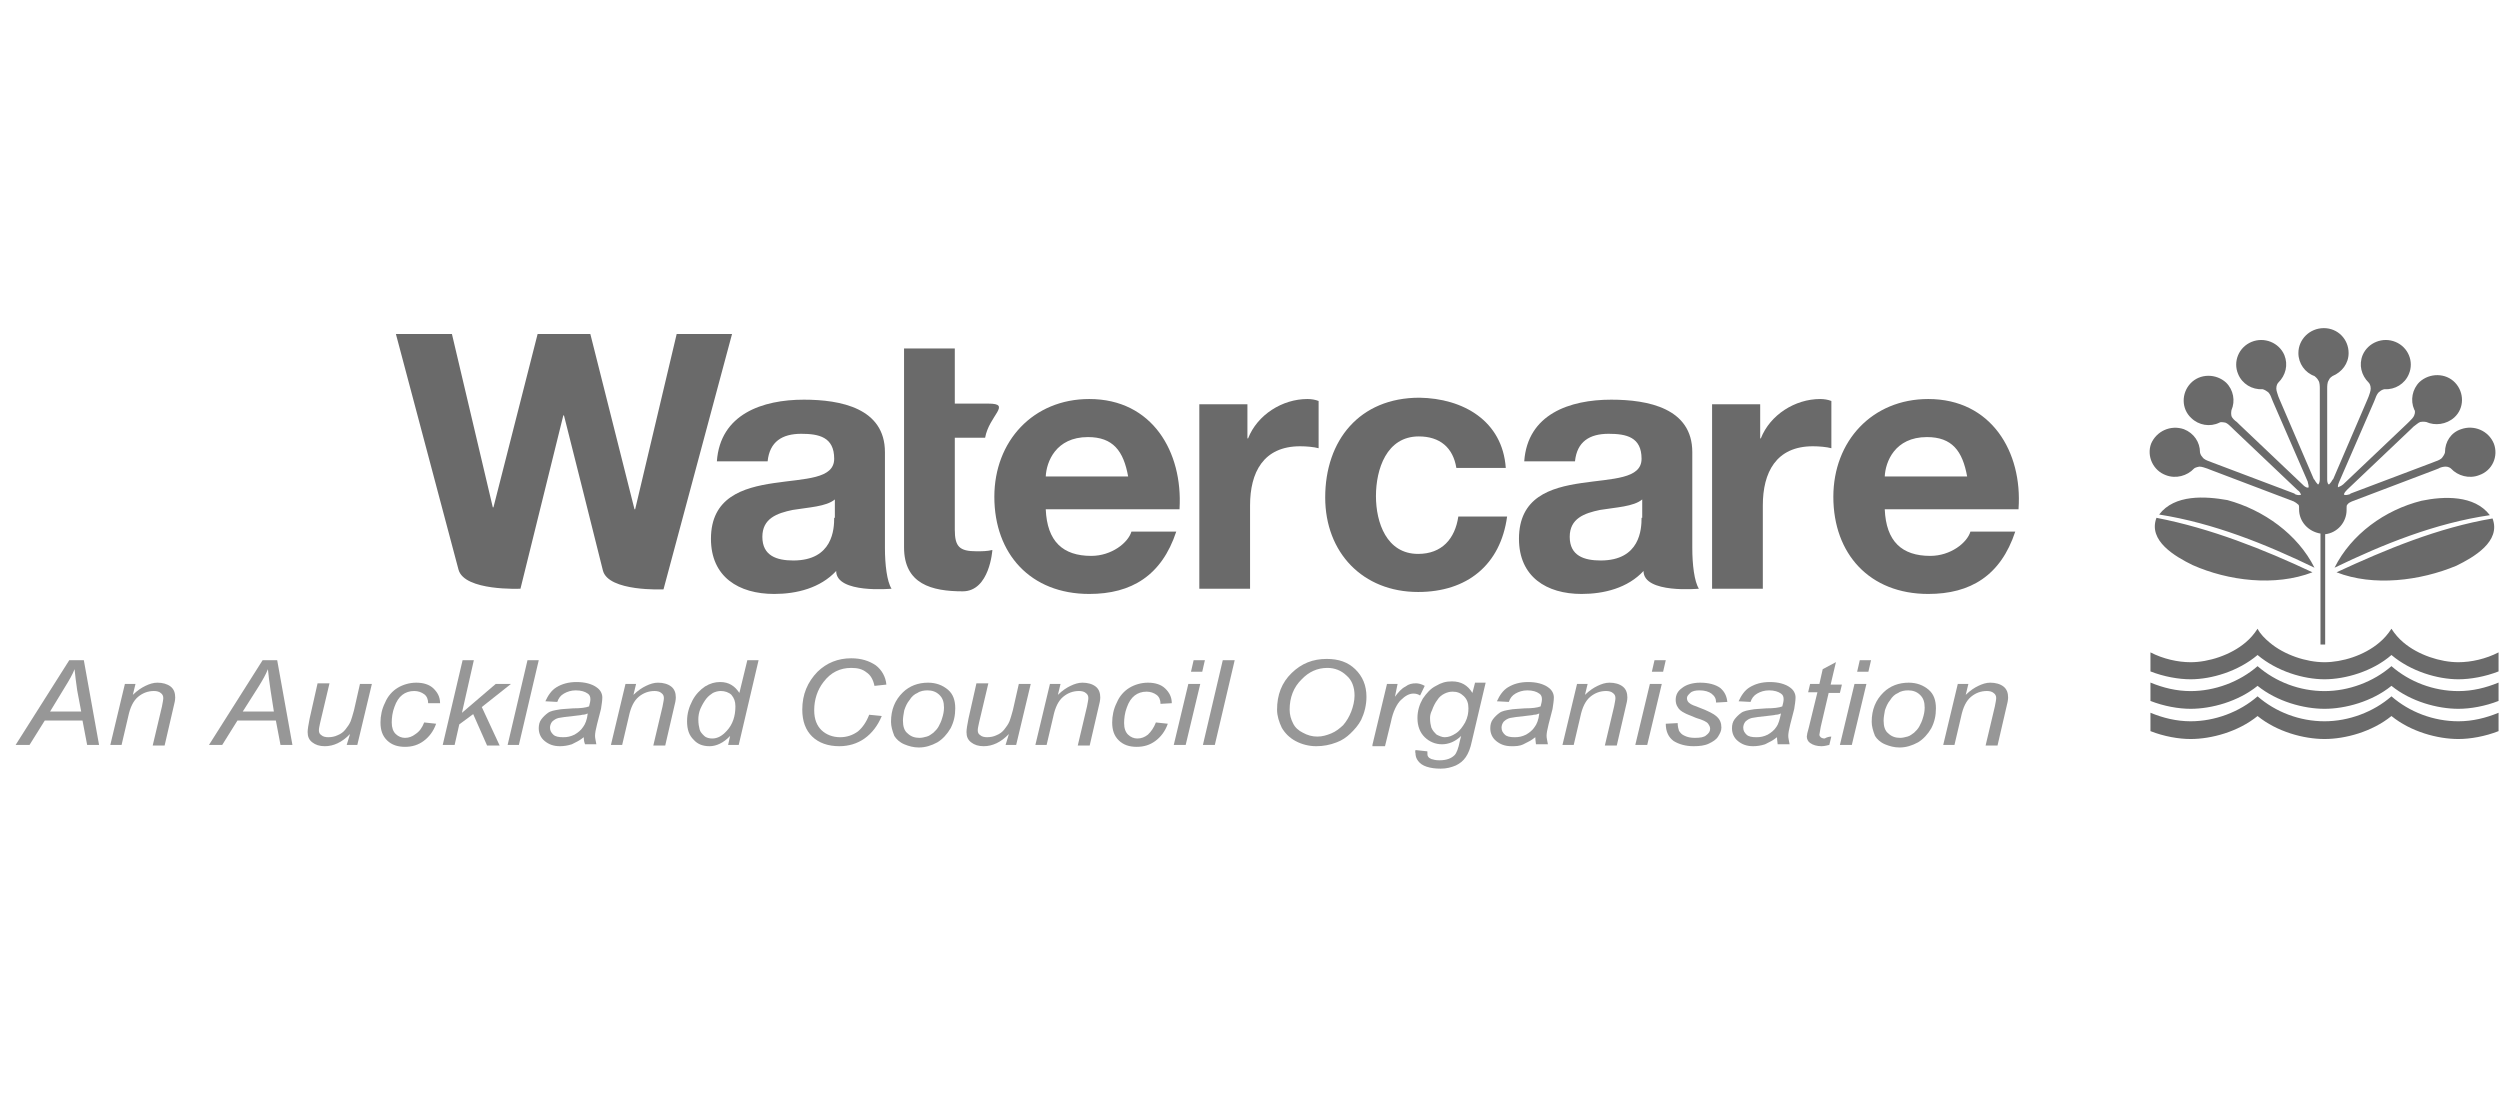 <svg width="160" height="70" viewBox="0 0 160 70" fill="none" xmlns="http://www.w3.org/2000/svg">
<path d="M148.511 41.248V34.148C147.74 34.022 147.14 33.392 147.14 32.594C147.14 32.51 147.14 32.468 147.14 32.468C147.14 32.426 147.14 32.342 147.097 32.3C147.012 32.216 146.883 32.132 146.797 32.09L141.485 30.074L141.271 29.99C141.142 29.948 140.928 29.863 140.756 29.863C140.542 29.906 140.457 29.948 140.414 29.99C139.985 30.452 139.257 30.662 138.614 30.41C137.8 30.116 137.372 29.191 137.672 28.393C138.014 27.595 138.914 27.175 139.771 27.469C140.414 27.721 140.799 28.309 140.799 28.939C140.799 28.981 140.842 29.149 140.971 29.275C141.056 29.401 141.271 29.485 141.399 29.527L141.613 29.611L146.84 31.586L146.883 31.628C146.969 31.67 147.14 31.712 147.226 31.67H147.269C147.226 31.544 147.14 31.418 147.055 31.376L142.984 27.511L142.813 27.343C142.727 27.259 142.556 27.091 142.427 27.049C142.213 27.007 142.085 27.007 142.042 27.049C141.442 27.343 140.714 27.217 140.242 26.755C139.6 26.167 139.6 25.159 140.2 24.529C140.799 23.898 141.828 23.898 142.47 24.487C142.942 24.949 143.07 25.663 142.813 26.251C142.813 26.293 142.77 26.419 142.813 26.629C142.856 26.755 143.027 26.923 143.156 27.007L143.327 27.175L147.354 30.998L147.397 31.04C147.44 31.082 147.569 31.208 147.697 31.208H147.74C147.783 31.082 147.697 30.914 147.697 30.83L145.469 25.705L145.384 25.495C145.341 25.369 145.255 25.159 145.127 25.075C144.955 24.949 144.827 24.907 144.784 24.907C144.141 24.949 143.498 24.571 143.241 23.941C142.899 23.142 143.284 22.218 144.098 21.882C144.912 21.546 145.855 21.924 146.198 22.722C146.455 23.352 146.283 24.024 145.812 24.487C145.769 24.529 145.684 24.655 145.684 24.865C145.684 25.033 145.769 25.201 145.812 25.369L145.898 25.579L148.083 30.662L148.126 30.704C148.168 30.788 148.254 30.914 148.34 30.998H148.383C148.468 30.872 148.468 30.704 148.468 30.62V25.117V24.865C148.468 24.739 148.468 24.487 148.383 24.361C148.297 24.192 148.168 24.108 148.126 24.067C147.526 23.857 147.097 23.268 147.097 22.596C147.097 21.714 147.826 21 148.725 21C149.625 21 150.311 21.714 150.311 22.596C150.311 23.268 149.882 23.814 149.282 24.067C149.24 24.108 149.111 24.151 149.025 24.361C148.94 24.487 148.94 24.739 148.94 24.865V25.075V30.578V30.662C148.94 30.746 148.94 30.914 149.025 30.998C149.068 30.998 149.068 30.998 149.068 30.998C149.154 30.914 149.24 30.788 149.282 30.704L149.325 30.662L151.51 25.579L151.596 25.369C151.639 25.243 151.725 25.033 151.725 24.865C151.725 24.655 151.639 24.529 151.596 24.487C151.125 24.024 150.953 23.352 151.21 22.722C151.553 21.924 152.496 21.546 153.31 21.882C154.124 22.218 154.509 23.142 154.167 23.941C153.91 24.571 153.267 24.949 152.624 24.907C152.581 24.907 152.41 24.949 152.281 25.075C152.153 25.159 152.067 25.369 152.024 25.495L151.939 25.705L149.711 30.83C149.668 30.914 149.625 31.04 149.625 31.166C149.625 31.208 149.668 31.166 149.668 31.166C149.797 31.124 149.925 31.04 149.968 30.998L150.011 30.956L154.038 27.133L154.209 26.965C154.295 26.881 154.467 26.713 154.509 26.587C154.595 26.377 154.552 26.251 154.509 26.209C154.252 25.621 154.381 24.907 154.852 24.445C155.495 23.857 156.523 23.857 157.123 24.487C157.723 25.117 157.723 26.125 157.08 26.713C156.566 27.175 155.838 27.259 155.281 27.007C155.238 27.007 155.109 26.965 154.895 27.007C154.766 27.049 154.595 27.217 154.467 27.301L154.295 27.469L150.225 31.334C150.182 31.376 150.054 31.502 150.011 31.628C150.011 31.67 150.054 31.67 150.054 31.67C150.182 31.712 150.353 31.628 150.396 31.628L150.439 31.586L155.666 29.611L155.88 29.527C156.009 29.485 156.223 29.401 156.309 29.275C156.437 29.107 156.48 28.981 156.48 28.939C156.48 28.267 156.866 27.679 157.508 27.469C158.322 27.175 159.265 27.553 159.608 28.393C159.908 29.191 159.522 30.116 158.665 30.41C158.023 30.662 157.294 30.452 156.866 29.99C156.823 29.948 156.694 29.863 156.523 29.863C156.394 29.863 156.18 29.906 156.052 29.99L155.838 30.074L150.525 32.09C150.439 32.132 150.311 32.174 150.225 32.3C150.182 32.342 150.182 32.426 150.182 32.51C150.182 32.552 150.182 32.594 150.182 32.594V32.636C150.182 33.434 149.582 34.106 148.811 34.19V41.248H148.511Z" fill="#6A6A6A"/>
<path d="M149.411 36.333C150.482 34.19 152.624 32.636 154.981 32.048C156.394 31.754 158.365 31.67 159.351 32.972C155.88 33.476 152.539 34.82 149.411 36.333ZM147.997 36.627C145.598 37.551 142.599 37.173 140.328 36.165C139.214 35.619 137.458 34.61 138.014 33.14C141.485 33.812 144.869 35.157 147.997 36.627ZM148.126 36.333C144.998 34.82 141.656 33.476 138.186 32.93C139.171 31.628 141.142 31.754 142.556 32.006C144.869 32.636 147.055 34.19 148.126 36.333ZM149.539 36.627C152.71 35.157 156.052 33.77 159.522 33.182C160.079 34.652 158.322 35.661 157.209 36.207C154.895 37.173 151.896 37.551 149.539 36.627Z" fill="#6A6A6A"/>
<path d="M152.281 41.121C152.581 40.87 152.838 40.575 153.053 40.239C153.267 40.575 153.524 40.87 153.824 41.121C154.766 41.92 156.18 42.382 157.337 42.382C158.151 42.382 159.094 42.172 159.908 41.752V42.97C159.051 43.306 158.108 43.474 157.337 43.474C156.009 43.474 154.295 42.97 153.053 41.92C151.853 42.97 150.096 43.474 148.768 43.474C147.44 43.474 145.726 42.97 144.484 41.92C143.241 42.97 141.528 43.474 140.2 43.474C139.428 43.474 138.486 43.306 137.629 42.97V41.752C138.443 42.172 139.385 42.382 140.2 42.382C141.356 42.382 142.77 41.92 143.713 41.121C144.013 40.87 144.27 40.575 144.484 40.239C144.655 40.575 144.955 40.87 145.255 41.121C146.198 41.92 147.611 42.382 148.768 42.382C149.882 42.382 151.296 41.962 152.281 41.121ZM159.908 46.792C159.051 47.129 158.108 47.297 157.337 47.297C156.009 47.297 154.295 46.835 153.053 45.826C151.81 46.835 150.096 47.297 148.768 47.297C147.44 47.297 145.726 46.835 144.484 45.826C143.241 46.835 141.528 47.297 140.2 47.297C139.428 47.297 138.486 47.129 137.629 46.792V45.616C138.443 45.952 139.3 46.162 140.2 46.162C141.742 46.162 143.327 45.574 144.484 44.566C145.641 45.574 147.183 46.162 148.768 46.162C150.311 46.162 151.896 45.574 153.053 44.566C154.209 45.574 155.752 46.162 157.337 46.162C158.237 46.162 159.094 45.952 159.908 45.616V46.792ZM159.908 44.86C159.051 45.196 158.108 45.364 157.337 45.364C156.009 45.364 154.295 44.902 153.053 43.894C151.81 44.902 150.096 45.364 148.768 45.364C147.44 45.364 145.726 44.902 144.484 43.894C143.241 44.902 141.528 45.364 140.2 45.364C139.428 45.364 138.486 45.196 137.629 44.86V43.684C138.443 44.02 139.3 44.23 140.2 44.23C141.742 44.23 143.327 43.642 144.484 42.634C145.641 43.642 147.183 44.23 148.768 44.23C150.311 44.23 151.896 43.642 153.053 42.634C154.209 43.642 155.752 44.23 157.337 44.23C158.237 44.23 159.094 44.02 159.908 43.684V44.86Z" fill="#6A6A6A"/>
<g opacity="0.697">
<path d="M1 47.675L4.433 42.253H5.365L6.34 47.675H5.577L5.28 46.114H2.865L1.89 47.675H1ZM3.204 45.539H5.196L4.941 44.183C4.856 43.65 4.814 43.198 4.772 42.828C4.645 43.157 4.433 43.526 4.178 43.937L3.204 45.539Z" fill="#6A6A6A"/>
<path d="M7.06 47.675L7.993 43.773H8.671L8.501 44.471C8.798 44.183 9.052 44.019 9.306 43.896C9.561 43.773 9.815 43.691 10.069 43.691C10.408 43.691 10.705 43.773 10.917 43.937C11.129 44.101 11.213 44.348 11.213 44.635C11.213 44.8 11.171 45.005 11.086 45.334L10.535 47.716H9.772L10.366 45.21C10.408 44.964 10.45 44.8 10.45 44.676C10.45 44.553 10.408 44.43 10.281 44.348C10.196 44.266 10.027 44.224 9.857 44.224C9.476 44.224 9.137 44.348 8.84 44.594C8.543 44.841 8.332 45.251 8.204 45.867L7.781 47.675H7.06Z" fill="#6A6A6A"/>
</g>
<g opacity="0.697">
<path d="M13.375 47.675L16.807 42.253H17.74L18.715 47.675H17.952L17.655 46.114H15.197L14.222 47.675H13.375ZM15.536 45.539H17.528L17.316 44.183C17.231 43.65 17.189 43.198 17.146 42.828C17.019 43.157 16.807 43.526 16.553 43.937L15.536 45.539Z" fill="#6A6A6A"/>
<path d="M22.401 46.977C21.893 47.51 21.342 47.757 20.791 47.757C20.452 47.757 20.198 47.675 19.986 47.51C19.774 47.346 19.689 47.141 19.689 46.853C19.689 46.689 19.732 46.401 19.816 45.991L20.325 43.732H21.088L20.494 46.237C20.452 46.443 20.41 46.607 20.41 46.73C20.41 46.894 20.452 46.977 20.579 47.059C20.664 47.141 20.833 47.182 21.003 47.182C21.215 47.182 21.427 47.141 21.596 47.059C21.808 46.977 21.978 46.853 22.105 46.689C22.232 46.525 22.359 46.36 22.444 46.155C22.486 46.032 22.571 45.785 22.656 45.457L23.037 43.773H23.8L22.868 47.675H22.189L22.401 46.977Z" fill="#6A6A6A"/>
<path d="M27.148 46.237L27.911 46.319C27.741 46.812 27.445 47.182 27.105 47.428C26.767 47.675 26.385 47.798 25.919 47.798C25.453 47.798 25.071 47.675 24.775 47.387C24.478 47.1 24.351 46.73 24.351 46.237C24.351 45.826 24.436 45.375 24.648 44.964C24.817 44.553 25.114 44.224 25.453 44.019C25.792 43.814 26.216 43.691 26.639 43.691C27.105 43.691 27.487 43.814 27.741 44.06C27.995 44.307 28.165 44.594 28.165 45.005H27.402C27.402 44.758 27.317 44.553 27.148 44.43C26.978 44.307 26.767 44.224 26.512 44.224C26.216 44.224 25.961 44.307 25.749 44.471C25.538 44.635 25.368 44.882 25.241 45.251C25.114 45.58 25.071 45.95 25.071 46.237C25.071 46.566 25.156 46.812 25.326 46.977C25.495 47.141 25.707 47.223 25.919 47.223C26.173 47.223 26.385 47.141 26.597 46.977C26.851 46.812 27.021 46.566 27.148 46.237Z" fill="#6A6A6A"/>
<path d="M28.334 47.675L29.606 42.253H30.326L29.564 45.621L31.725 43.773H32.7L30.835 45.251L31.979 47.716H31.174L30.284 45.703L29.394 46.36L29.097 47.675H28.334Z" fill="#6A6A6A"/>
<path d="M32.488 47.675L33.759 42.253H34.48L33.208 47.675H32.488Z" fill="#6A6A6A"/>
<path d="M37.361 47.182C37.107 47.387 36.853 47.51 36.598 47.634C36.344 47.716 36.09 47.757 35.836 47.757C35.412 47.757 35.115 47.634 34.861 47.428C34.607 47.223 34.48 46.935 34.48 46.607C34.48 46.401 34.522 46.196 34.649 46.032C34.776 45.867 34.903 45.744 35.073 45.621C35.242 45.498 35.497 45.457 35.751 45.416C35.92 45.375 36.217 45.375 36.683 45.334C37.149 45.334 37.488 45.292 37.7 45.21C37.743 45.046 37.785 44.882 37.785 44.758C37.785 44.594 37.743 44.471 37.615 44.389C37.446 44.266 37.192 44.183 36.853 44.183C36.556 44.183 36.302 44.266 36.09 44.389C35.878 44.512 35.751 44.676 35.666 44.923L34.903 44.882C35.073 44.512 35.285 44.183 35.624 43.978C35.963 43.773 36.386 43.65 36.895 43.65C37.446 43.65 37.87 43.773 38.166 43.978C38.421 44.142 38.548 44.389 38.548 44.635C38.548 44.841 38.505 45.087 38.463 45.375L38.209 46.36C38.124 46.689 38.082 46.935 38.082 47.1C38.082 47.223 38.124 47.387 38.166 47.634H37.446C37.404 47.551 37.361 47.387 37.361 47.182ZM37.615 45.662C37.531 45.703 37.404 45.744 37.276 45.744C37.149 45.785 36.937 45.785 36.683 45.826C36.259 45.867 35.963 45.908 35.751 45.95C35.581 45.991 35.454 46.073 35.327 46.196C35.242 46.319 35.2 46.443 35.2 46.566C35.2 46.771 35.285 46.894 35.412 47.017C35.539 47.141 35.751 47.182 36.047 47.182C36.302 47.182 36.514 47.141 36.768 47.017C36.98 46.894 37.192 46.73 37.319 46.525C37.446 46.36 37.573 46.073 37.615 45.662Z" fill="#6A6A6A"/>
<path d="M39.099 47.675L40.031 43.773H40.709L40.54 44.471C40.836 44.183 41.091 44.019 41.345 43.896C41.599 43.773 41.853 43.691 42.108 43.691C42.447 43.691 42.743 43.773 42.955 43.937C43.167 44.101 43.252 44.348 43.252 44.635C43.252 44.8 43.21 45.005 43.125 45.334L42.574 47.716H41.811L42.404 45.21C42.447 44.964 42.489 44.8 42.489 44.676C42.489 44.553 42.447 44.43 42.32 44.348C42.235 44.266 42.065 44.224 41.896 44.224C41.514 44.224 41.175 44.348 40.879 44.594C40.582 44.841 40.37 45.251 40.243 45.867L39.819 47.675H39.099Z" fill="#6A6A6A"/>
<path d="M46.727 47.1C46.303 47.551 45.837 47.757 45.413 47.757C44.989 47.757 44.651 47.634 44.396 47.346C44.099 47.059 43.972 46.689 43.972 46.155C43.972 45.662 44.1 45.251 44.311 44.841C44.523 44.43 44.82 44.142 45.117 43.937C45.456 43.732 45.752 43.65 46.091 43.65C46.642 43.65 47.024 43.896 47.32 44.348L47.829 42.253H48.549L47.278 47.675H46.6L46.727 47.1ZM44.693 46.032C44.693 46.319 44.735 46.525 44.778 46.689C44.82 46.853 44.947 46.977 45.074 47.1C45.201 47.223 45.413 47.264 45.583 47.264C45.922 47.264 46.218 47.1 46.515 46.771C46.897 46.36 47.066 45.826 47.066 45.21C47.066 44.882 46.981 44.676 46.812 44.471C46.642 44.307 46.388 44.224 46.134 44.224C45.964 44.224 45.795 44.266 45.625 44.348C45.498 44.43 45.328 44.553 45.201 44.717C45.074 44.882 44.947 45.087 44.82 45.375C44.735 45.58 44.693 45.826 44.693 46.032Z" fill="#6A6A6A"/>
<path d="M55.627 45.744L56.432 45.826C56.178 46.443 55.796 46.935 55.33 47.264C54.864 47.593 54.313 47.757 53.72 47.757C52.999 47.757 52.406 47.551 51.982 47.141C51.558 46.73 51.346 46.155 51.346 45.416C51.346 44.43 51.685 43.65 52.321 42.992C52.914 42.417 53.635 42.13 54.482 42.13C55.118 42.13 55.627 42.294 56.05 42.581C56.432 42.869 56.686 43.321 56.728 43.814L55.966 43.896C55.881 43.485 55.711 43.198 55.457 43.033C55.203 42.828 54.906 42.746 54.482 42.746C53.762 42.746 53.169 43.033 52.703 43.65C52.321 44.142 52.109 44.758 52.109 45.457C52.109 46.032 52.279 46.443 52.575 46.73C52.872 47.017 53.296 47.182 53.762 47.182C54.186 47.182 54.567 47.059 54.906 46.812C55.203 46.566 55.457 46.196 55.627 45.744Z" fill="#6A6A6A"/>
<path d="M57.025 46.196C57.025 45.416 57.279 44.8 57.788 44.307C58.212 43.896 58.763 43.691 59.398 43.691C59.907 43.691 60.331 43.855 60.67 44.142C61.009 44.43 61.136 44.841 61.136 45.334C61.136 45.785 61.051 46.196 60.839 46.607C60.627 46.977 60.331 47.305 59.992 47.51C59.61 47.716 59.229 47.839 58.805 47.839C58.466 47.839 58.169 47.757 57.873 47.634C57.576 47.51 57.364 47.305 57.237 47.1C57.11 46.771 57.025 46.484 57.025 46.196ZM57.788 46.114C57.788 46.484 57.873 46.771 58.085 46.935C58.297 47.141 58.551 47.223 58.847 47.223C59.017 47.223 59.144 47.182 59.314 47.141C59.483 47.1 59.61 46.977 59.737 46.894C59.865 46.771 59.992 46.648 60.077 46.484C60.161 46.319 60.246 46.155 60.288 45.991C60.373 45.744 60.416 45.498 60.416 45.292C60.416 44.923 60.331 44.676 60.119 44.471C59.907 44.266 59.653 44.183 59.356 44.183C59.144 44.183 58.89 44.224 58.72 44.348C58.508 44.43 58.339 44.594 58.212 44.8C58.042 45.005 57.958 45.21 57.873 45.457C57.83 45.703 57.788 45.908 57.788 46.114Z" fill="#6A6A6A"/>
<path d="M64.569 46.977C64.06 47.51 63.509 47.757 62.958 47.757C62.619 47.757 62.365 47.675 62.153 47.51C61.941 47.346 61.856 47.141 61.856 46.853C61.856 46.689 61.899 46.401 61.983 45.991L62.492 43.732H63.255L62.662 46.237C62.619 46.443 62.577 46.607 62.577 46.73C62.577 46.894 62.619 46.977 62.746 47.059C62.831 47.141 63.001 47.182 63.17 47.182C63.382 47.182 63.594 47.141 63.763 47.059C63.975 46.977 64.145 46.853 64.272 46.689C64.399 46.525 64.526 46.36 64.611 46.155C64.653 46.032 64.738 45.785 64.823 45.457L65.204 43.773H65.967L65.035 47.675H64.357L64.569 46.977Z" fill="#6A6A6A"/>
<path d="M66.264 47.675L67.196 43.773H67.874L67.705 44.471C68.001 44.183 68.256 44.019 68.51 43.896C68.764 43.773 69.019 43.691 69.273 43.691C69.612 43.691 69.908 43.773 70.12 43.937C70.332 44.101 70.417 44.348 70.417 44.635C70.417 44.8 70.375 45.005 70.29 45.334L69.739 47.716H68.976L69.569 45.21C69.612 44.964 69.654 44.8 69.654 44.676C69.654 44.553 69.612 44.43 69.485 44.348C69.4 44.266 69.23 44.224 69.061 44.224C68.679 44.224 68.34 44.348 68.044 44.594C67.747 44.841 67.535 45.251 67.408 45.867L66.984 47.675H66.264Z" fill="#6A6A6A"/>
<path d="M73.977 46.237L74.74 46.319C74.57 46.812 74.273 47.182 73.934 47.428C73.595 47.675 73.214 47.798 72.748 47.798C72.282 47.798 71.9 47.675 71.604 47.387C71.307 47.1 71.18 46.73 71.18 46.237C71.18 45.826 71.265 45.375 71.477 44.964C71.646 44.553 71.943 44.224 72.282 44.019C72.621 43.814 73.044 43.691 73.468 43.691C73.934 43.691 74.316 43.814 74.57 44.06C74.824 44.307 74.994 44.594 74.994 45.005L74.273 45.046C74.273 44.8 74.189 44.594 74.019 44.471C73.85 44.348 73.638 44.266 73.383 44.266C73.087 44.266 72.833 44.348 72.621 44.512C72.409 44.676 72.239 44.923 72.112 45.292C71.985 45.621 71.943 45.991 71.943 46.278C71.943 46.607 72.027 46.853 72.197 47.017C72.366 47.182 72.578 47.264 72.79 47.264C73.044 47.264 73.256 47.182 73.468 47.017C73.68 46.812 73.85 46.566 73.977 46.237Z" fill="#6A6A6A"/>
<path d="M75.121 47.675L76.053 43.773H76.816L75.884 47.675H75.121ZM76.223 42.992L76.392 42.253H77.113L76.943 42.992H76.223Z" fill="#6A6A6A"/>
<path d="M76.986 47.675L78.257 42.253H79.02L77.749 47.675H76.986Z" fill="#6A6A6A"/>
<path d="M81.732 45.416C81.732 44.471 82.029 43.691 82.665 43.074C83.3 42.458 84.021 42.171 84.911 42.171C85.674 42.171 86.267 42.376 86.733 42.828C87.199 43.28 87.453 43.855 87.453 44.594C87.453 45.128 87.326 45.621 87.114 46.073C86.945 46.401 86.691 46.689 86.436 46.935C86.182 47.182 85.885 47.387 85.546 47.51C85.123 47.675 84.699 47.757 84.233 47.757C83.766 47.757 83.3 47.634 82.919 47.428C82.537 47.223 82.241 46.935 82.029 46.566C81.859 46.196 81.732 45.826 81.732 45.416ZM82.537 45.416C82.537 45.744 82.622 46.032 82.749 46.278C82.876 46.566 83.131 46.771 83.385 46.894C83.682 47.059 83.978 47.141 84.317 47.141C84.614 47.141 84.911 47.059 85.207 46.935C85.504 46.812 85.758 46.607 85.97 46.401C86.182 46.155 86.352 45.867 86.479 45.539C86.606 45.21 86.691 44.841 86.691 44.512C86.691 43.978 86.521 43.526 86.182 43.239C85.843 42.91 85.419 42.746 84.953 42.746C84.317 42.746 83.766 42.992 83.3 43.485C82.792 43.978 82.537 44.635 82.537 45.416Z" fill="#6A6A6A"/>
<path d="M87.835 47.675L88.767 43.773H89.445L89.276 44.594C89.488 44.307 89.7 44.06 89.954 43.937C90.166 43.773 90.377 43.732 90.632 43.732C90.759 43.732 90.971 43.773 91.183 43.896L90.886 44.512C90.759 44.43 90.632 44.389 90.462 44.389C90.208 44.389 89.954 44.512 89.657 44.8C89.403 45.046 89.148 45.539 89.021 46.196L88.64 47.757H87.835V47.675Z" fill="#6A6A6A"/>
<path d="M90.589 48.003L91.352 48.086C91.352 48.25 91.352 48.373 91.395 48.414C91.437 48.496 91.522 48.537 91.606 48.578C91.734 48.619 91.903 48.66 92.115 48.66C92.581 48.66 92.878 48.537 93.09 48.332C93.217 48.209 93.344 47.88 93.429 47.428L93.514 47.1C93.132 47.469 92.708 47.634 92.285 47.634C91.861 47.634 91.479 47.469 91.183 47.182C90.886 46.894 90.717 46.484 90.717 45.95C90.717 45.498 90.844 45.087 91.056 44.717C91.31 44.348 91.564 44.06 91.903 43.896C92.242 43.691 92.539 43.608 92.92 43.608C93.514 43.608 93.937 43.855 94.234 44.348L94.403 43.691H95.082L94.192 47.469C94.107 47.88 93.98 48.209 93.81 48.455C93.641 48.702 93.429 48.866 93.174 48.989C92.878 49.112 92.581 49.194 92.2 49.194C91.861 49.194 91.564 49.153 91.31 49.071C91.056 48.989 90.886 48.866 90.759 48.702C90.632 48.537 90.589 48.373 90.589 48.168C90.547 48.168 90.589 48.086 90.589 48.003ZM91.522 45.95C91.522 46.237 91.564 46.401 91.606 46.566C91.691 46.771 91.818 46.894 91.946 47.017C92.115 47.1 92.285 47.182 92.454 47.182C92.708 47.182 92.92 47.1 93.174 46.935C93.429 46.771 93.598 46.525 93.768 46.237C93.937 45.908 93.98 45.621 93.98 45.334C93.98 45.005 93.895 44.758 93.683 44.553C93.471 44.348 93.259 44.266 92.963 44.266C92.793 44.266 92.624 44.307 92.454 44.389C92.285 44.471 92.115 44.594 91.988 44.8C91.861 44.964 91.734 45.21 91.649 45.457C91.564 45.621 91.522 45.785 91.522 45.95Z" fill="#6A6A6A"/>
<path d="M98.26 47.182C98.006 47.387 97.751 47.51 97.497 47.634C97.243 47.757 96.989 47.757 96.734 47.757C96.311 47.757 96.014 47.634 95.76 47.428C95.505 47.223 95.378 46.935 95.378 46.607C95.378 46.401 95.421 46.196 95.548 46.032C95.675 45.867 95.802 45.744 95.972 45.621C96.141 45.498 96.395 45.457 96.65 45.416C96.819 45.375 97.116 45.375 97.582 45.334C98.048 45.334 98.387 45.292 98.599 45.21C98.641 45.046 98.684 44.882 98.684 44.758C98.684 44.594 98.641 44.471 98.514 44.389C98.345 44.266 98.091 44.183 97.751 44.183C97.455 44.183 97.201 44.266 96.989 44.389C96.777 44.512 96.65 44.676 96.565 44.923L95.802 44.882C95.972 44.512 96.183 44.183 96.522 43.978C96.862 43.773 97.285 43.65 97.794 43.65C98.345 43.65 98.769 43.773 99.065 43.978C99.32 44.142 99.447 44.389 99.447 44.635C99.447 44.841 99.404 45.087 99.362 45.375L99.108 46.36C99.023 46.689 98.981 46.935 98.981 47.1C98.981 47.223 99.023 47.387 99.065 47.634H98.302C98.302 47.551 98.26 47.387 98.26 47.182ZM98.514 45.662C98.43 45.703 98.302 45.744 98.175 45.744C98.048 45.785 97.836 45.785 97.582 45.826C97.158 45.867 96.862 45.908 96.65 45.95C96.48 45.991 96.353 46.073 96.226 46.196C96.141 46.319 96.099 46.443 96.099 46.566C96.099 46.771 96.183 46.894 96.311 47.017C96.438 47.141 96.65 47.182 96.946 47.182C97.201 47.182 97.412 47.141 97.667 47.017C97.879 46.894 98.091 46.73 98.218 46.525C98.345 46.36 98.472 46.073 98.514 45.662Z" fill="#6A6A6A"/>
<path d="M99.998 47.675L100.93 43.773H101.608L101.438 44.471C101.735 44.183 101.989 44.019 102.244 43.896C102.498 43.773 102.752 43.691 103.007 43.691C103.346 43.691 103.642 43.773 103.854 43.937C104.066 44.101 104.151 44.348 104.151 44.635C104.151 44.8 104.108 45.005 104.024 45.334L103.473 47.716H102.71L103.303 45.21C103.346 44.964 103.388 44.8 103.388 44.676C103.388 44.553 103.346 44.43 103.218 44.348C103.134 44.266 102.964 44.224 102.795 44.224C102.413 44.224 102.074 44.348 101.778 44.594C101.481 44.841 101.269 45.251 101.142 45.867L100.718 47.675H99.998Z" fill="#6A6A6A"/>
<path d="M104.659 47.675L105.592 43.773H106.354L105.422 47.675H104.659ZM105.719 42.992L105.888 42.253H106.609L106.439 42.992H105.719Z" fill="#6A6A6A"/>
<path d="M106.609 46.319L107.372 46.278C107.372 46.484 107.414 46.648 107.456 46.771C107.541 46.894 107.626 47.017 107.838 47.1C108.007 47.182 108.219 47.223 108.473 47.223C108.812 47.223 109.067 47.182 109.194 47.059C109.363 46.935 109.448 46.812 109.448 46.648C109.448 46.525 109.406 46.443 109.321 46.319C109.236 46.196 108.982 46.073 108.558 45.95C108.177 45.785 107.923 45.703 107.795 45.621C107.626 45.539 107.456 45.416 107.372 45.251C107.287 45.128 107.244 44.964 107.244 44.8C107.244 44.471 107.372 44.224 107.668 44.019C107.923 43.814 108.346 43.691 108.812 43.691C109.363 43.691 109.787 43.814 110.084 44.019C110.38 44.266 110.508 44.553 110.55 44.923L109.83 44.964C109.83 44.717 109.745 44.553 109.533 44.389C109.363 44.266 109.109 44.183 108.77 44.183C108.516 44.183 108.304 44.224 108.177 44.348C108.05 44.471 107.965 44.553 107.965 44.676C107.965 44.8 108.007 44.923 108.134 45.005C108.219 45.087 108.431 45.169 108.77 45.292C109.321 45.498 109.702 45.703 109.83 45.826C110.084 46.032 110.169 46.278 110.169 46.566C110.169 46.771 110.084 46.935 109.957 47.141C109.83 47.346 109.618 47.469 109.363 47.593C109.109 47.716 108.77 47.757 108.389 47.757C107.88 47.757 107.456 47.634 107.117 47.428C106.778 47.182 106.609 46.812 106.609 46.319Z" fill="#6A6A6A"/>
<path d="M113.728 47.182C113.474 47.387 113.22 47.51 112.966 47.634C112.711 47.716 112.457 47.757 112.203 47.757C111.779 47.757 111.482 47.634 111.228 47.428C110.974 47.223 110.847 46.935 110.847 46.607C110.847 46.401 110.889 46.196 111.016 46.032C111.143 45.867 111.27 45.744 111.44 45.621C111.609 45.498 111.864 45.457 112.118 45.416C112.288 45.375 112.584 45.375 113.05 45.334C113.517 45.334 113.856 45.292 114.067 45.21C114.11 45.046 114.152 44.882 114.152 44.758C114.152 44.594 114.11 44.471 113.983 44.389C113.813 44.266 113.559 44.183 113.22 44.183C112.923 44.183 112.669 44.266 112.457 44.389C112.245 44.512 112.118 44.676 112.033 44.923L111.27 44.882C111.44 44.512 111.652 44.183 111.991 43.978C112.33 43.773 112.754 43.65 113.262 43.65C113.813 43.65 114.237 43.773 114.534 43.978C114.788 44.142 114.915 44.389 114.915 44.635C114.915 44.841 114.873 45.087 114.83 45.375L114.576 46.36C114.491 46.689 114.449 46.935 114.449 47.1C114.449 47.223 114.491 47.387 114.534 47.634H113.771C113.771 47.551 113.728 47.387 113.728 47.182ZM113.983 45.662C113.898 45.703 113.771 45.744 113.644 45.744C113.517 45.785 113.305 45.785 113.05 45.826C112.627 45.867 112.33 45.908 112.118 45.95C111.949 45.991 111.821 46.073 111.694 46.196C111.609 46.319 111.567 46.443 111.567 46.566C111.567 46.771 111.652 46.894 111.779 47.017C111.906 47.141 112.118 47.182 112.415 47.182C112.669 47.182 112.881 47.141 113.135 47.017C113.347 46.894 113.559 46.73 113.686 46.525C113.813 46.36 113.898 46.073 113.983 45.662Z" fill="#6A6A6A"/>
<path d="M117.204 47.141L117.076 47.675C116.907 47.716 116.737 47.757 116.568 47.757C116.271 47.757 116.017 47.675 115.847 47.551C115.72 47.469 115.635 47.305 115.635 47.141C115.635 47.059 115.678 46.853 115.763 46.566L116.314 44.307H115.72L115.847 43.773H116.441L116.653 42.828L117.5 42.376L117.161 43.814H117.882L117.754 44.348H117.034L116.525 46.525C116.483 46.812 116.441 46.977 116.441 47.017C116.441 47.1 116.483 47.141 116.525 47.182C116.568 47.223 116.653 47.264 116.78 47.264C116.907 47.182 117.076 47.141 117.204 47.141Z" fill="#6A6A6A"/>
<path d="M117.754 47.675L118.687 43.773H119.45L118.517 47.675H117.754ZM118.856 42.992L119.026 42.253H119.746L119.577 42.992H118.856Z" fill="#6A6A6A"/>
<path d="M119.789 46.196C119.789 45.416 120.043 44.8 120.551 44.307C120.975 43.896 121.526 43.691 122.162 43.691C122.67 43.691 123.094 43.855 123.433 44.142C123.772 44.43 123.899 44.841 123.899 45.334C123.899 45.785 123.815 46.196 123.603 46.607C123.391 46.977 123.094 47.305 122.755 47.51C122.374 47.716 121.992 47.839 121.569 47.839C121.23 47.839 120.933 47.757 120.636 47.634C120.34 47.51 120.128 47.305 120.001 47.1C119.873 46.771 119.789 46.484 119.789 46.196ZM120.551 46.114C120.551 46.484 120.636 46.771 120.848 46.935C121.06 47.141 121.314 47.223 121.611 47.223C121.78 47.223 121.908 47.182 122.077 47.141C122.247 47.1 122.374 46.977 122.501 46.894C122.628 46.771 122.755 46.648 122.84 46.484C122.925 46.319 123.009 46.155 123.052 45.991C123.137 45.744 123.179 45.498 123.179 45.292C123.179 44.923 123.094 44.676 122.882 44.471C122.67 44.266 122.416 44.183 122.119 44.183C121.908 44.183 121.653 44.224 121.484 44.348C121.272 44.43 121.102 44.594 120.975 44.8C120.806 45.005 120.721 45.21 120.636 45.457C120.594 45.703 120.551 45.908 120.551 46.114Z" fill="#6A6A6A"/>
<path d="M124.366 47.675L125.298 43.773H125.976L125.806 44.471C126.103 44.183 126.357 44.019 126.612 43.896C126.866 43.773 127.12 43.691 127.375 43.691C127.714 43.691 128.01 43.773 128.222 43.937C128.434 44.101 128.519 44.348 128.519 44.635C128.519 44.8 128.476 45.005 128.392 45.334L127.841 47.716H127.078L127.671 45.21C127.714 44.964 127.756 44.8 127.756 44.676C127.756 44.553 127.714 44.43 127.586 44.348C127.502 44.266 127.332 44.224 127.163 44.224C126.781 44.224 126.442 44.348 126.146 44.594C125.849 44.841 125.637 45.251 125.51 45.867L125.086 47.675H124.366Z" fill="#6A6A6A"/>
</g>
<path d="M66.928 30.494C66.97 29.57 67.561 27.973 69.628 27.973C71.231 27.973 71.906 28.855 72.201 30.494H66.928ZM75.491 32.552C75.702 28.939 73.761 25.537 69.712 25.537C66.127 25.537 63.638 28.225 63.638 31.796C63.638 35.45 65.958 38.013 69.712 38.013C72.412 38.013 74.352 36.837 75.28 34.022H72.412C72.201 34.736 71.146 35.577 69.839 35.577C68.025 35.577 67.013 34.652 66.928 32.594H75.491V32.552Z" fill="#6A6A6A"/>
<path d="M120.624 30.494C120.666 29.57 121.257 27.973 123.324 27.973C124.927 27.973 125.601 28.855 125.897 30.494H120.624ZM129.187 32.552C129.44 28.939 127.457 25.537 123.408 25.537C119.823 25.537 117.334 28.225 117.334 31.796C117.334 35.45 119.654 38.013 123.408 38.013C126.108 38.013 128.048 36.837 128.976 34.022H126.108C125.897 34.736 124.842 35.577 123.535 35.577C121.721 35.577 120.709 34.652 120.624 32.594H129.187V32.552Z" fill="#6A6A6A"/>
<path d="M76.756 37.677H80.004V32.342C80.004 30.242 80.848 28.561 83.21 28.561C83.59 28.561 84.096 28.603 84.391 28.687V25.663C84.18 25.579 83.927 25.537 83.674 25.537C82.071 25.537 80.468 26.545 79.878 28.057H79.835V25.873H76.756V37.677Z" fill="#6A6A6A"/>
<path d="M109.573 37.677H112.821V32.342C112.821 30.242 113.664 28.561 116.026 28.561C116.406 28.561 116.912 28.603 117.208 28.687V25.663C116.997 25.579 116.744 25.537 116.49 25.537C114.888 25.537 113.285 26.545 112.694 28.057H112.652V25.873H109.573V37.677Z" fill="#6A6A6A"/>
<path d="M61.107 33.896C61.107 34.988 61.403 35.282 62.499 35.282C62.837 35.282 63.174 35.282 63.512 35.199C63.512 35.199 63.343 37.845 61.614 37.845C59.631 37.845 57.859 37.383 57.859 35.03V22.302H61.107C61.107 25.831 61.107 25.831 61.107 25.831H63.259C64.777 25.831 63.301 26.587 63.048 28.015H61.107V33.896Z" fill="#6A6A6A"/>
<path d="M49.128 29.527C49.255 28.267 50.056 27.763 51.279 27.763C52.418 27.763 53.388 27.973 53.388 29.359C53.388 30.662 51.532 30.62 49.55 30.914C47.525 31.208 45.501 31.838 45.501 34.484C45.501 36.921 47.272 38.013 49.55 38.013C50.984 38.013 52.502 37.635 53.515 36.543C53.515 38.013 57.058 37.677 57.058 37.677C56.763 37.215 56.636 36.123 56.636 35.072V28.939C56.636 26.125 53.81 25.579 51.448 25.579C48.791 25.579 46.091 26.503 45.88 29.527H49.128ZM53.388 33.14C53.388 33.854 53.304 35.871 50.773 35.871C49.719 35.871 48.791 35.577 48.791 34.358C48.791 33.182 49.719 32.846 50.731 32.636C51.743 32.468 52.882 32.426 53.431 31.964V33.14H53.388Z" fill="#6A6A6A"/>
<path d="M96.37 29.948H93.207C92.996 28.645 92.152 27.931 90.802 27.931C88.736 27.931 88.061 30.032 88.061 31.754C88.061 33.434 88.736 35.45 90.76 35.45C92.279 35.45 93.122 34.484 93.333 33.056H96.455C96.033 36.165 93.882 37.887 90.76 37.887C87.217 37.887 84.813 35.367 84.813 31.838C84.813 28.183 87.006 25.453 90.845 25.453C93.629 25.495 96.159 26.923 96.37 29.948Z" fill="#6A6A6A"/>
<path d="M46.85 21.378H43.307L40.65 32.594H40.608L37.782 21.378H34.407L31.581 32.468H31.539L28.924 21.378H25.338C25.338 21.378 29.177 35.829 29.345 36.459C29.725 37.845 33.31 37.677 33.31 37.677L36.052 26.587H36.094C36.094 26.587 38.414 35.787 38.583 36.501C38.92 37.887 42.464 37.719 42.464 37.719L46.85 21.378Z" fill="#6A6A6A"/>
<path d="M100.799 29.527C100.926 28.267 101.727 27.763 102.95 27.763C104.089 27.763 105.06 27.973 105.06 29.359C105.06 30.662 103.204 30.62 101.221 30.914C99.196 31.208 97.214 31.838 97.214 34.484C97.214 36.921 98.986 38.013 101.221 38.013C102.655 38.013 104.174 37.635 105.186 36.543C105.186 38.013 108.729 37.677 108.729 37.677C108.434 37.215 108.307 36.123 108.307 35.072V28.939C108.307 26.125 105.481 25.579 103.119 25.579C100.462 25.579 97.762 26.503 97.551 29.527H100.799ZM105.06 33.14C105.06 33.854 104.975 35.871 102.444 35.871C101.39 35.871 100.462 35.577 100.462 34.358C100.462 33.182 101.39 32.846 102.402 32.636C103.414 32.468 104.553 32.426 105.102 31.964V33.14H105.06Z" fill="#6A6A6A"/>
</svg>
